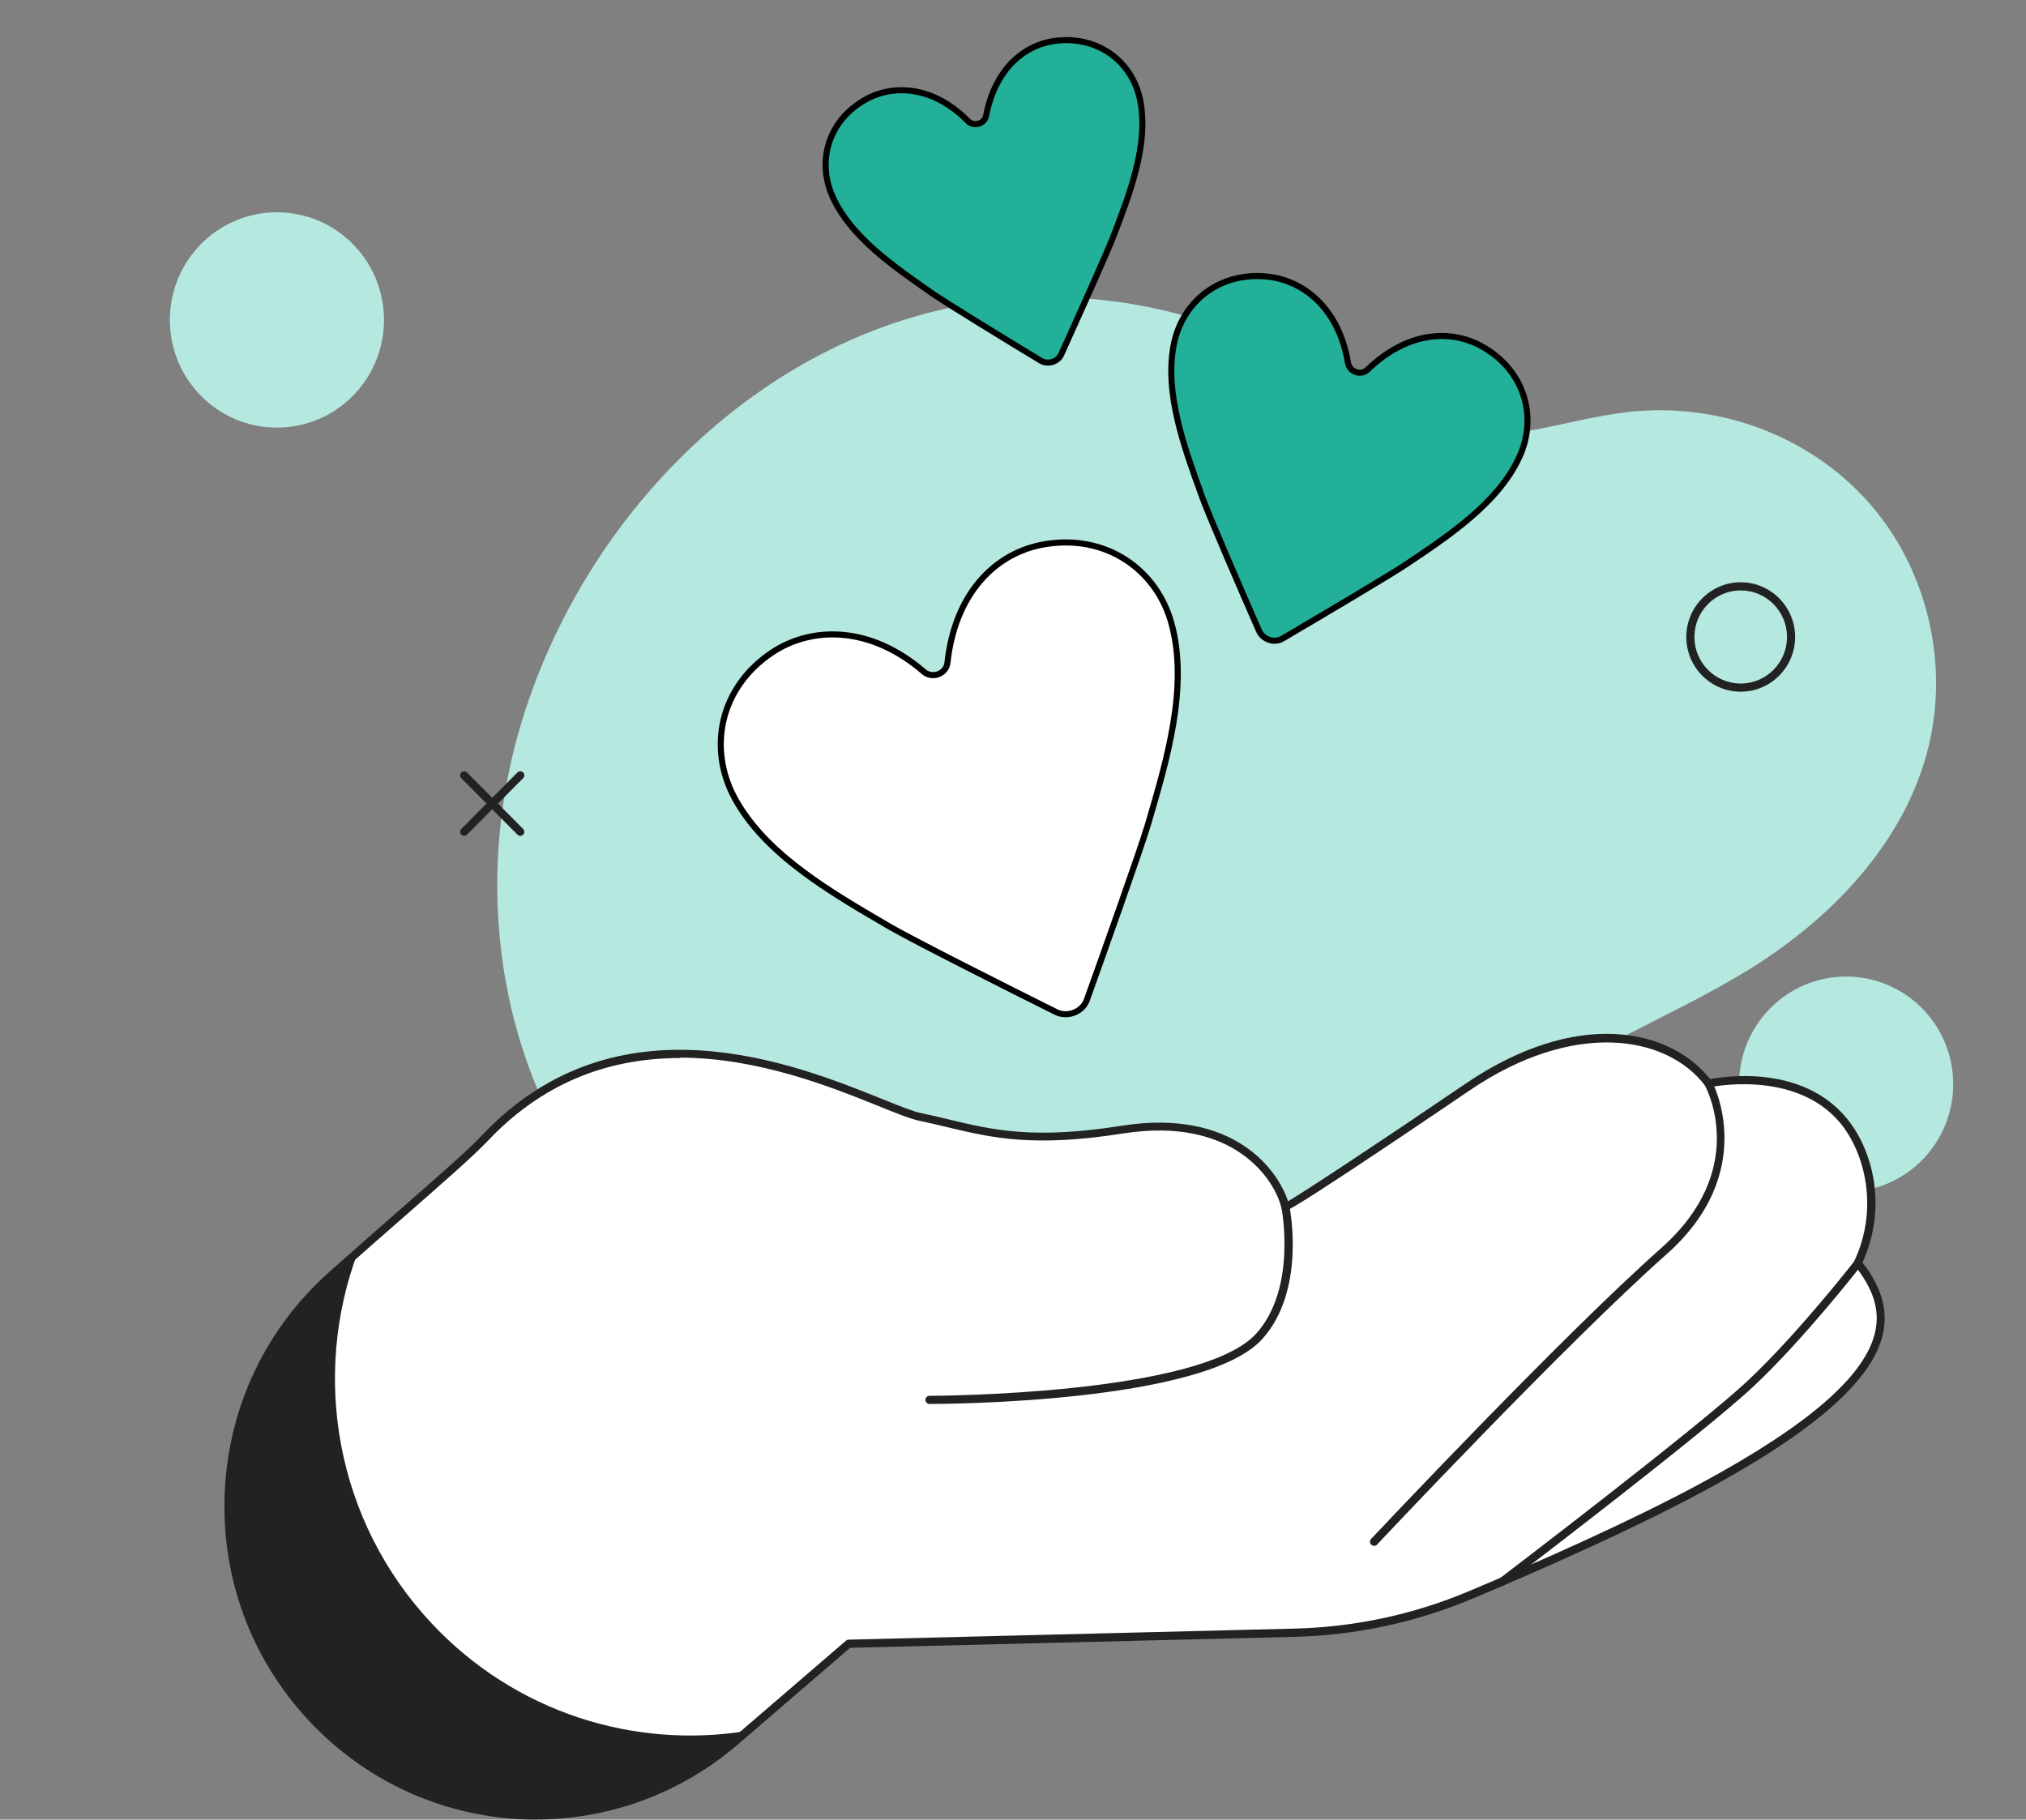 <svg width="334" height="300" viewBox="0 0 334 300" fill="none" xmlns="http://www.w3.org/2000/svg">
<rect x="0" y="0" width="334" height="300" fill="#808080" stroke="none"/>
<g clip-path="url(#clip0_2231_51321)">
<path d="M268.553 170.436C274.962 167.157 281.45 164.007 287.62 160.28C301.725 151.74 314.193 138.914 318.009 122.793C320.919 110.447 318.295 96.901 310.996 86.554C301.948 73.744 286.666 66.915 271.209 67.698C259.839 68.274 248.691 73.696 237.226 71.329C224.997 68.802 215.487 59.686 204.101 55.064C193.558 50.794 182.14 48.699 170.77 49.035C130.267 50.218 96.523 82.38 85.582 120.426C77.488 148.558 82.926 180.111 102.868 202.037C128.232 229.913 161.595 243.634 195.419 229.097C212.8 221.628 224.806 206.419 237.751 193.225C244.382 186.444 251.458 179.951 259.712 175.217C262.622 173.538 265.595 171.987 268.569 170.452L268.553 170.436Z" fill="#B5E8DF"/>
<path d="M121.112 131.577L121.112 131.577C116.701 123.431 118.617 113.392 127.243 107.605C133.873 103.161 143.567 103.183 152.323 110.772L152.323 110.772L152.331 110.779C153.737 111.944 156.004 111.087 156.195 109.251C157.452 97.675 164.218 91.11 172.139 89.742C182.337 87.98 190.722 93.911 193.137 102.833L193.137 102.835C194.554 108.009 194.361 113.653 193.419 119.331C192.497 124.883 190.867 130.43 189.356 135.569L189.254 135.916C189.254 135.916 189.254 135.916 189.254 135.917C187.98 140.194 182.056 156.815 179.176 164.851L179.175 164.855C178.489 166.816 175.984 167.802 174.094 166.854L174.092 166.853C166.416 163.043 150.64 155.073 146.791 152.849C146.504 152.681 146.215 152.512 145.924 152.343C141.448 149.727 136.65 146.925 132.319 143.677C127.707 140.219 123.659 136.282 121.112 131.577Z" fill="white" stroke="black"/>
<path d="M193.516 56.753L193.516 56.753C194.92 49.764 200.995 44.774 208.949 45.603C215.05 46.24 220.78 51.023 222.222 59.848L222.222 59.848L222.224 59.859C222.498 61.334 224.38 61.991 225.473 60.927C231.938 54.683 239.175 54.146 244.525 57.234C251.425 61.218 253.459 68.853 250.492 75.317L250.491 75.318C248.776 79.084 245.872 82.339 242.497 85.249C239.197 88.095 235.476 90.588 232.023 92.901L231.793 93.055C231.792 93.055 231.792 93.055 231.792 93.056C228.913 94.97 217.134 101.93 211.426 105.29L211.423 105.292C210.101 106.084 208.193 105.455 207.564 104.012L207.563 104.01C204.88 97.927 199.438 85.35 198.251 82.118C198.163 81.875 198.075 81.632 197.986 81.387C196.617 77.605 195.152 73.559 194.185 69.48C193.155 65.137 192.702 60.799 193.516 56.753Z" fill="#22B098" stroke="black"/>
<path d="M137.216 32.328L137.216 32.328C134.674 26.558 136.528 19.857 142.705 16.407C147.439 13.764 154.02 14.302 159.565 19.961L159.565 19.961L159.573 19.969C160.557 20.93 162.314 20.432 162.573 19.054C164.074 11.233 169.041 7.164 174.479 6.675C181.5 6.044 186.855 10.531 188 16.717L188 16.718C188.677 20.321 188.233 24.162 187.27 27.997C186.328 31.75 184.9 35.46 183.574 38.907L183.486 39.136C183.486 39.136 183.485 39.137 183.485 39.137C182.373 41.998 177.374 53.076 174.944 58.436L174.943 58.44C174.401 59.659 172.732 60.168 171.564 59.458L171.562 59.457C166.502 56.409 156.119 50.053 153.606 48.313C153.418 48.182 153.23 48.05 153.041 47.918C150.112 45.87 146.981 43.681 144.195 41.214C141.23 38.587 138.689 35.674 137.216 32.328Z" fill="#22B098" stroke="black"/>
<path d="M286.969 114.04C282.023 114.04 278 109.994 278 105.02C278 100.046 282.023 96 286.969 96C291.914 96 295.938 100.046 295.938 105.02C295.938 109.994 291.914 114.04 286.969 114.04ZM286.969 97.343C282.755 97.343 279.336 100.782 279.336 105.02C279.336 109.258 282.755 112.696 286.969 112.696C291.183 112.696 294.602 109.258 294.602 105.02C294.602 100.782 291.183 97.343 286.969 97.343Z" fill="#222222"/>
<path d="M304.349 196.511C314.097 196.511 322 188.563 322 178.759C322 168.955 314.097 161.007 304.349 161.007C294.6 161.007 286.697 168.955 286.697 178.759C286.697 188.563 294.6 196.511 304.349 196.511Z" fill="#B5E8DF"/>
<path d="M63.303 52.752C63.303 42.948 55.4 35 45.651 35C35.903 35 28 42.948 28 52.752C28 62.556 35.903 70.504 45.651 70.504C55.4 70.504 63.303 62.556 63.303 52.752Z" fill="#B5E8DF"/>
<path d="M85.782 137.802C85.607 137.802 85.448 137.738 85.305 137.61L76.05 128.302C75.796 128.046 75.796 127.614 76.05 127.359C76.305 127.103 76.734 127.103 76.988 127.359L86.243 136.666C86.498 136.922 86.498 137.354 86.243 137.61C86.116 137.738 85.941 137.802 85.766 137.802H85.782Z" fill="#222222"/>
<path d="M76.527 137.802C76.352 137.802 76.193 137.738 76.05 137.61C75.796 137.354 75.796 136.922 76.05 136.666L85.305 127.359C85.56 127.103 85.989 127.103 86.243 127.359C86.498 127.614 86.498 128.046 86.243 128.302L76.988 137.61C76.861 137.738 76.686 137.802 76.511 137.802H76.527Z" fill="#222222"/>
<path d="M303.92 184.788C296.175 175.417 281.673 178.663 281.673 178.663C275.105 169.979 259.568 167.276 241.901 179.303C227.43 189.154 212.45 199.054 211.909 199.054C211.051 195.248 204.785 183.173 185.019 186.292C167.367 189.074 161.261 186.196 151.735 184.213C143.275 182.437 106.414 159.6 79.937 187.667C76.406 191.409 65.911 200.237 54.716 210.233C33.343 229.312 31.864 262.369 51.456 283.288C69.998 303.103 100.753 304.766 121.298 287.062L139.92 271.037L213.388 269.214C223.391 268.974 233.25 266.863 242.474 262.977C253.526 258.339 268.871 251.59 280.687 245.209C313.986 227.249 313.032 216.854 306.289 208.266C310.519 199.294 308.134 189.906 303.904 184.788H303.92Z" fill="white"/>
<path d="M71.143 267.631C55.256 250.662 51.36 226.769 58.993 206.427C57.594 207.674 56.163 208.937 54.716 210.217C33.343 229.296 31.864 262.353 51.456 283.272C69.998 303.087 100.753 304.75 121.298 287.046L123.254 285.367C104.649 288.421 84.962 282.392 71.143 267.631Z" fill="#222222"/>
<path d="M88.349 300C74.673 300 61.06 294.514 50.962 283.735C41.373 273.484 36.428 260.098 37.048 246.025C37.684 231.951 43.791 219.061 54.27 209.721C58.23 206.187 62.142 202.764 65.593 199.742C72.081 194.064 77.201 189.586 79.459 187.187C101.738 163.582 131.205 175.465 145.374 181.174C148.237 182.326 150.495 183.237 151.894 183.525C153.5 183.861 155.027 184.229 156.49 184.581C163.63 186.292 170.372 187.907 184.923 185.604C203.401 182.693 210.701 192.945 212.338 198.062C215.249 196.351 227.43 188.323 241.519 178.727C259.886 166.221 275.248 169.499 281.927 177.912C284.439 177.432 297.145 175.545 304.412 184.341C308.754 189.586 311.203 198.942 307.052 208.154C309.088 210.809 311.489 214.807 310.455 219.749C308.865 227.425 299.228 235.949 280.988 245.785C269.078 252.214 253.589 259.011 242.712 263.585C233.377 267.503 223.518 269.614 213.388 269.87L140.142 271.677L121.696 287.558C112.027 295.89 100.148 299.984 88.317 299.984L88.349 300ZM112.107 174.441C101.436 174.441 90.193 177.752 80.413 188.099C78.108 190.546 72.971 195.04 66.467 200.733C63.016 203.756 59.105 207.178 55.145 210.697C44.936 219.796 38.988 232.367 38.368 246.057C37.764 259.762 42.566 272.796 51.917 282.792C70.252 302.367 100.53 304.014 120.853 286.518L139.474 270.493C139.586 270.397 139.745 270.333 139.888 270.333L213.356 268.51C223.311 268.27 233.027 266.191 242.203 262.321C253.064 257.763 268.489 250.982 280.368 244.569C298.242 234.926 307.657 226.705 309.167 219.445C309.899 215.894 308.849 212.568 305.764 208.634C305.605 208.442 305.573 208.154 305.685 207.93C309.803 199.182 307.386 190.002 303.395 185.172C295.984 176.216 281.943 179.239 281.799 179.271C281.545 179.335 281.275 179.223 281.116 179.015C274.739 170.587 259.346 168.156 242.251 179.799C241.964 179.991 213.086 199.662 211.893 199.662C211.575 199.662 211.305 199.438 211.241 199.134C210.239 194.736 203.608 183.957 185.098 186.883C170.277 189.218 163.407 187.571 156.14 185.828C154.677 185.476 153.166 185.124 151.576 184.788C150.065 184.469 147.759 183.541 144.833 182.358C137.216 179.287 125.067 174.377 112.075 174.377L112.107 174.441Z" fill="#222222"/>
<path d="M153.229 231.471C152.864 231.471 152.562 231.167 152.562 230.799C152.562 230.432 152.864 230.128 153.229 230.128C153.277 230.128 153.309 230.128 153.357 230.128C153.866 230.128 197.915 230.016 207.09 219.876C213.833 212.424 211.289 199.31 211.273 199.182C211.193 198.814 211.432 198.462 211.797 198.398C212.147 198.334 212.513 198.558 212.577 198.926C212.688 199.486 215.28 212.824 208.076 220.788C198.519 231.343 155.392 231.471 153.436 231.471C153.404 231.471 153.325 231.471 153.245 231.471H153.229Z" fill="#222222"/>
<path d="M226.523 254.853C226.364 254.853 226.189 254.789 226.062 254.677C225.791 254.421 225.775 254.005 226.03 253.733C226.348 253.397 257.485 220.276 273.848 205.787C288.399 192.897 281.386 179.559 281.083 178.999C280.909 178.679 281.02 178.263 281.354 178.087C281.672 177.912 282.085 178.023 282.26 178.359C282.34 178.503 290.1 193.185 274.738 206.794C258.423 221.252 227.318 254.325 227.016 254.661C226.889 254.805 226.714 254.869 226.539 254.869L226.523 254.853Z" fill="#222222"/>
<path d="M247.578 261.49C247.371 261.49 247.18 261.394 247.053 261.218C246.83 260.93 246.894 260.498 247.18 260.274C247.514 260.018 279.97 235.325 288.256 227.521C296.525 219.733 305.684 207.962 305.78 207.834C306.002 207.546 306.432 207.498 306.718 207.722C307.004 207.946 307.052 208.378 306.829 208.666C306.734 208.778 297.511 220.644 289.162 228.497C280.829 236.349 248.309 261.09 247.975 261.346C247.848 261.442 247.721 261.474 247.578 261.474V261.49Z" fill="#222222"/>
</g>
<defs>
<clipPath id="clip0_2231_51321">
<rect width="310" height="299" fill="white" transform="translate(12 1)"/>
</clipPath>
</defs>
</svg>
